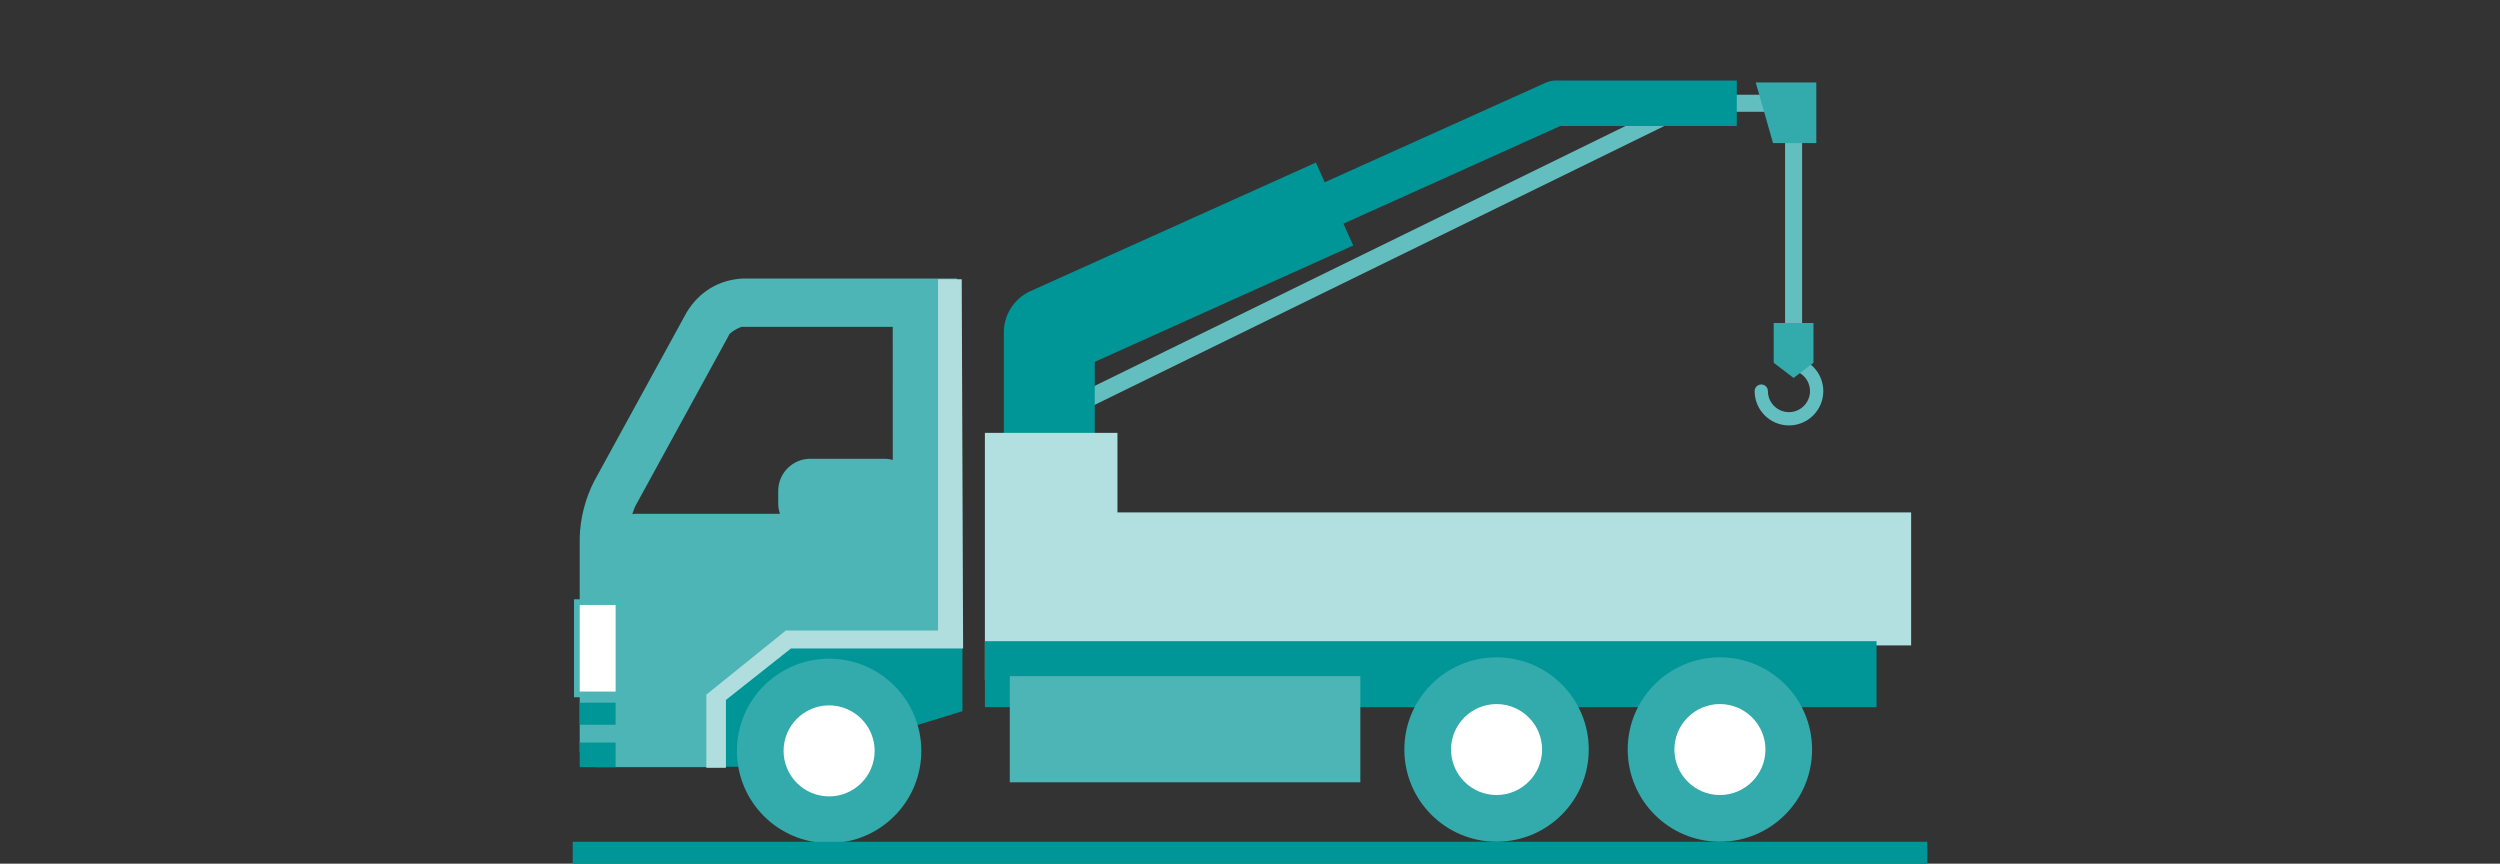 <?xml version="1.0" encoding="utf-8"?>
<!-- Generator: Adobe Illustrator 24.0.1, SVG Export Plug-In . SVG Version: 6.00 Build 0)  -->
<svg version="1.1" id="レイヤー_1" xmlns="http://www.w3.org/2000/svg" xmlns:xlink="http://www.w3.org/1999/xlink" x="0px"
	 y="0px" viewBox="0 0 110 38" style="enable-background:new 0 0 110 38;" xml:space="preserve">
<rect x="0" y="0" width="110" height="38" fill="#333333" stroke="none"/>
<style type="text/css">
	.st0{fill:#63BEBF;}
	.st1{fill:#009596;}
	.st2{fill:#B2DFDF;}
	.st3{fill:#33AAAB;}
	.st4{fill:#4DB5B6;}
	.st5{fill:#B0DEDE;}
	.st6{fill:#FFFFFF;}
	.st7{fill-rule:evenodd;clip-rule:evenodd;fill:#009596;}
</style>
<g>
	<g>
		<path class="st0" d="M46.833,18.466l-0.33-0.674l27.75-13.585c0.051-0.025,0.108-0.038,0.165-0.038h4.5
			c0.207,0,0.375,0.168,0.375,0.375v10.877h-0.75V4.92h-4.038L46.833,18.466z"/>
		<path class="st1" d="M48.168,21.504h-4V14.63c0-0.787,0.461-1.5,1.179-1.824l12.552-5.653l1.643,3.647l-11.373,5.122v5.582H48.168
			z"/>
		<rect x="43.335" y="19.046" class="st2" width="5.833" height="10.894"/>
		<rect x="44.806" y="22.546" class="st2" width="39.284" height="5.852"/>
		<rect x="43.335" y="28.212" class="st1" width="39.233" height="2.903"/>
		<polyline class="st1" points="29.196,33.735 34.368,33.735 42.348,31.292 42.348,28.013 29.394,28.013 29.394,33.708 		"/>
		<path class="st0" d="M78.715,18.719c-0.833,0-1.511-0.678-1.511-1.511c0-0.162,0.131-0.292,0.292-0.292s0.292,0.131,0.292,0.292
			c0,0.511,0.416,0.926,0.926,0.926s0.926-0.416,0.926-0.926c0-0.511-0.416-0.927-0.926-0.927c-0.162,0-0.292-0.131-0.292-0.292
			s0.131-0.292,0.292-0.292c0.833,0,1.511,0.678,1.511,1.512S79.548,18.719,78.715,18.719z"/>
		<path class="st1" d="M56.294,11.11l-0.821-1.823l12.553-5.654c0.129-0.058,0.269-0.088,0.411-0.088h7.981v2h-7.767L56.294,11.11z"
			/>
		<polygon class="st3" points="79.918,6.294 78.013,6.294 77.251,3.627 79.918,3.627 		"/>
		<polygon class="st3" points="79.793,15.962 78.918,16.629 78.043,15.962 78.043,15.087 78.043,14.212 78.918,14.212 
			79.793,14.212 79.793,15.087 		"/>
		<path class="st4" d="M31.482,33.754V30.54l3.241-2.189h7.392V12.254h-9.409c-1.066,0.049-1.936,0.575-2.492,1.487l-4.069,7.429
			c-0.388,0.747-0.62,1.65-0.638,2.492v9.327c0,0.42,0.345,0.765,0.766,0.765L31.482,33.754 M39.282,20.236
			c-0.112-0.029-0.229-0.05-0.352-0.05h-3.279c-0.775,0-1.409,0.634-1.409,1.409v0.579c0,0.152,0.031,0.295,0.075,0.432h-6.344
			c-0.053,0-0.102,0.01-0.152,0.016c0.059-0.183,0.121-0.344,0.178-0.435l4.068-7.428c0.003-0.102,0.469-0.383,0.611-0.383
			c0.012,0,0.021,0.002,0.027,0.006h6.576L39.282,20.236L39.282,20.236z"/>
		<polygon class="st5" points="42.377,28.533 34.802,28.533 31.941,30.798 31.941,33.783 31.079,33.783 31.079,30.564 
			34.575,27.744 41.274,27.744 41.274,12.288 42.316,12.288 		"/>
		<g>
			<path class="st3" d="M40.538,33.04c0,2.24-1.816,4.058-4.057,4.058c-2.24,0-4.057-1.817-4.057-4.058s1.816-4.058,4.057-4.058
				S40.538,30.799,40.538,33.04z"/>
			<path class="st6" d="M36.48,35.042c-1.104-0.002-2.001-0.896-2.003-2.003c0.002-1.106,0.898-2.001,2.003-2.003
				c1.106,0.002,2.003,0.899,2.005,2.003C38.483,34.144,37.587,35.041,36.48,35.042z"/>
		</g>
		<g>
			<path class="st4" d="M27.337,30.679h-2.08v-4.31h2.08V30.679z M25.757,30.179h1.08v-3.31h-1.08V30.179z"/>
			<rect x="25.507" y="26.619" class="st6" width="1.58" height="3.81"/>
		</g>
		<rect x="25.507" y="30.919" class="st1" width="1.58" height="0.97"/>
		<rect x="25.507" y="32.673" class="st1" width="1.58" height="1.081"/>
		<g>
			<path class="st3" d="M69.905,32.979c0,2.24-1.816,4.057-4.057,4.057c-2.24,0-4.057-1.816-4.057-4.057
				c0-2.24,1.816-4.057,4.057-4.057C68.089,28.923,69.905,30.739,69.905,32.979z"/>
			<path class="st6" d="M65.848,34.982c-1.104-0.002-2.001-0.896-2.003-2.002c0.002-1.106,0.898-2,2.003-2.002
				c1.106,0.002,2.003,0.898,2.005,2.002C67.851,34.083,66.954,34.979,65.848,34.982z"/>
		</g>
		<g>
			<path class="st3" d="M79.732,32.979c0,2.24-1.816,4.057-4.057,4.057c-2.24,0-4.056-1.816-4.056-4.057
				c0-2.24,1.815-4.057,4.056-4.057C77.916,28.923,79.732,30.739,79.732,32.979z"/>
			<path class="st6" d="M75.675,34.982c-1.104-0.002-2-0.896-2.002-2.002c0.002-1.106,0.898-2,2.002-2.002
				c1.108,0.002,2.003,0.898,2.005,2.002C77.678,34.083,76.782,34.979,75.675,34.982z"/>
		</g>
		<rect x="44.431" y="29.75" class="st4" width="15.424" height="4.671"/>
	</g>
	<rect x="25.199" y="37.036" class="st7" width="59.602" height="0.964"/>
</g>
</svg>
